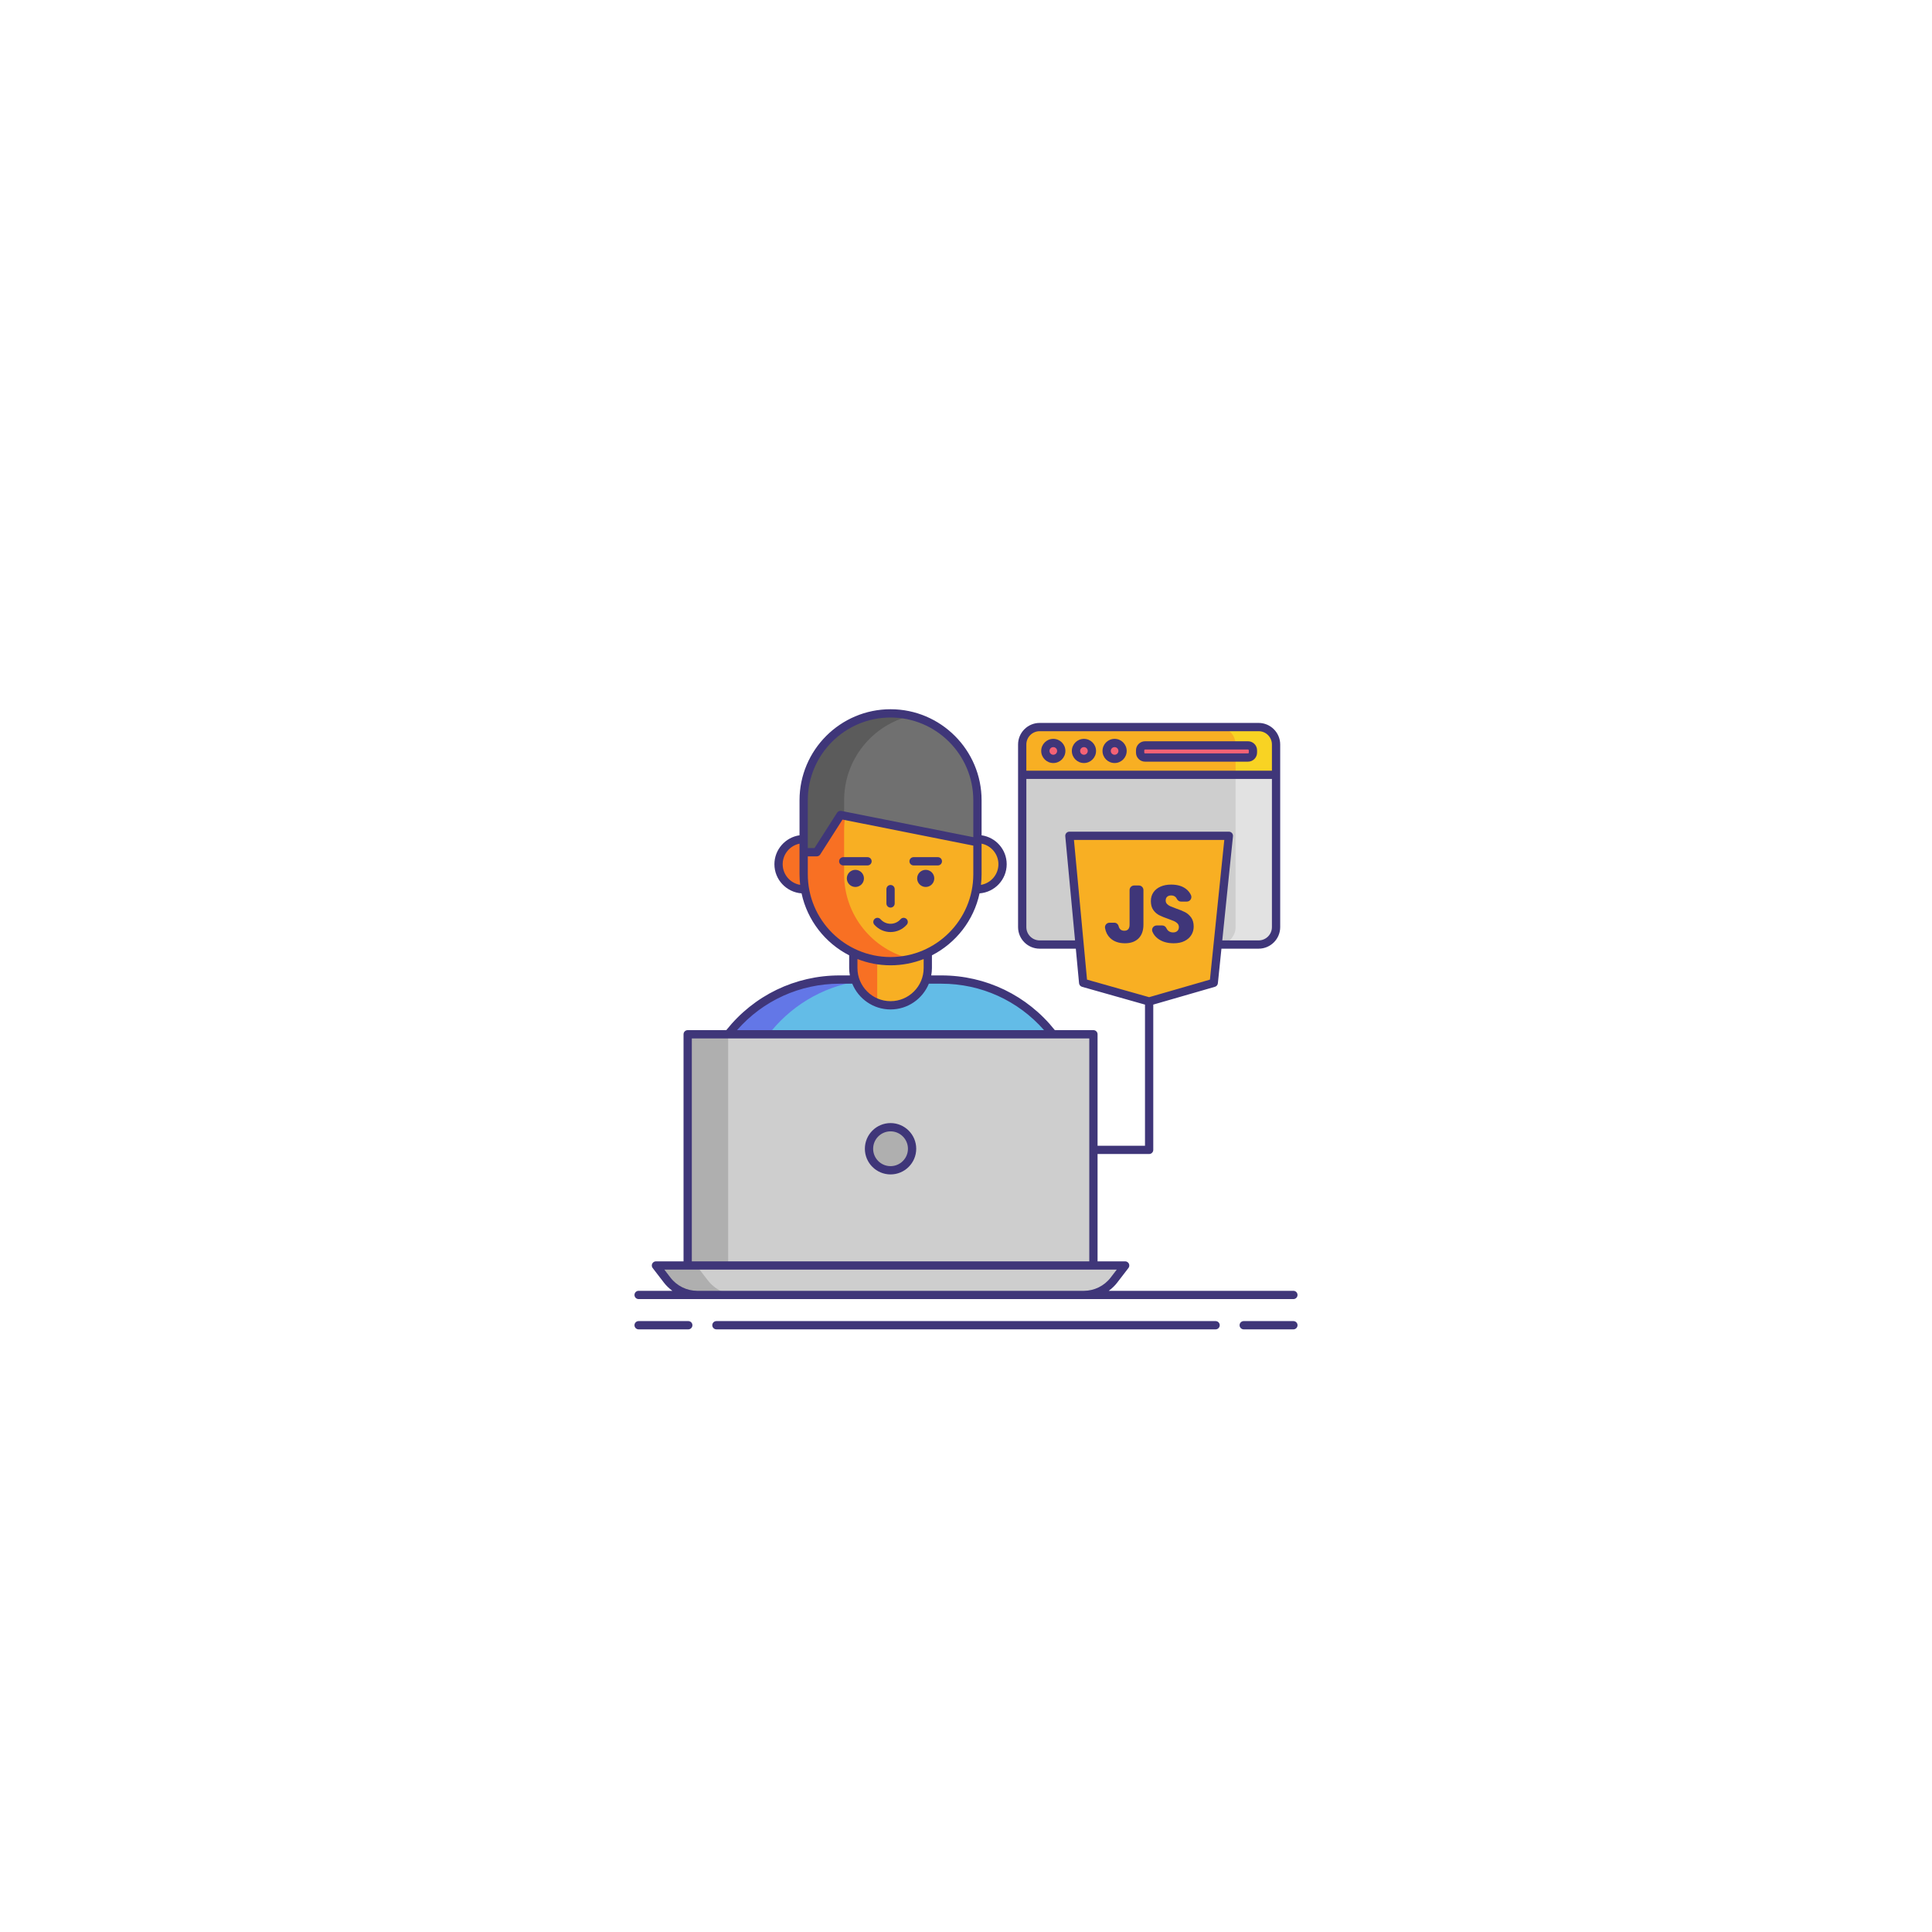 <svg width="145" height="145" viewBox="0 0 145 145" fill="none" xmlns="http://www.w3.org/2000/svg">
<g filter="url(#filter0_d_138_408)">
<path d="M122.5 72.5C122.5 44.886 100.114 22.5 72.5 22.5C44.886 22.5 22.5 44.886 22.5 72.5C22.5 100.114 44.886 122.5 72.5 122.5C100.114 122.5 122.5 100.114 122.5 72.5Z" fill="white"/>
<path d="M73.359 66.745C74.399 66.745 75.243 65.901 75.243 64.861C75.243 63.82 74.399 62.977 73.359 62.977C72.318 62.977 71.475 63.82 71.475 64.861C71.475 65.901 72.318 66.745 73.359 66.745Z" fill="#F8AF23"/>
<path d="M60.316 66.745C61.356 66.745 62.2 65.901 62.2 64.861C62.2 63.82 61.356 62.977 60.316 62.977C59.275 62.977 58.432 63.82 58.432 64.861C58.432 65.901 59.275 66.745 60.316 66.745Z" fill="#F87023"/>
<path d="M81.217 93.597H52.458V84.076C52.458 78.245 57.185 73.518 63.016 73.518H70.659C76.49 73.518 81.217 78.245 81.217 84.076L81.217 93.597Z" fill="#63BCE7"/>
<path d="M66.052 73.518H63.016C57.185 73.518 52.458 78.245 52.458 84.076V93.597H55.495V84.076C55.495 78.245 60.221 73.518 66.052 73.518Z" fill="#6377E7"/>
<path d="M66.838 75.45C65.294 75.45 64.043 74.199 64.043 72.655V70.378C64.043 68.834 65.294 67.583 66.838 67.583C68.382 67.583 69.633 68.834 69.633 70.378V72.655C69.633 74.199 68.382 75.45 66.838 75.45Z" fill="#F8AF23"/>
<path d="M64.043 70.378V72.656C64.043 73.846 64.789 74.86 65.837 75.263V67.771C64.789 68.174 64.043 69.188 64.043 70.378Z" fill="#F87023"/>
<path d="M51.611 77.624H82.064V94.977H51.611V77.624Z" fill="#CECECE"/>
<path d="M51.611 77.624H54.648V94.977H51.611V77.624Z" fill="#AFAFAF"/>
<path d="M81.345 97.189H52.329C51.447 97.189 50.616 96.779 50.078 96.08L49.23 94.977H84.445L83.597 96.08C83.059 96.779 82.227 97.189 81.345 97.189Z" fill="#CECECE"/>
<path d="M53.114 96.08L52.266 94.977H49.23L50.078 96.08C50.616 96.779 51.447 97.189 52.329 97.189H55.366C54.484 97.189 53.652 96.779 53.114 96.08Z" fill="#AFAFAF"/>
<path d="M66.838 87.832C67.731 87.832 68.454 87.108 68.454 86.215C68.454 85.323 67.731 84.599 66.838 84.599C65.945 84.599 65.222 85.323 65.222 86.215C65.222 87.108 65.945 87.832 66.838 87.832Z" fill="#AFAFAF"/>
<path d="M66.838 72.138C63.236 72.138 60.316 69.218 60.316 65.616V62.304C60.316 58.702 63.236 55.782 66.838 55.782C70.44 55.782 73.359 58.702 73.359 62.304V65.616C73.359 69.218 70.44 72.138 66.838 72.138Z" fill="#F8AF23"/>
<path d="M63.353 65.616V62.304C63.353 59.225 65.487 56.646 68.356 55.962C67.869 55.845 67.361 55.782 66.838 55.782C63.236 55.782 60.316 58.702 60.316 62.304V65.616C60.316 69.218 63.236 72.138 66.838 72.138C67.361 72.138 67.869 72.074 68.356 71.958C65.487 71.274 63.353 68.695 63.353 65.616Z" fill="#F87023"/>
<path d="M60.316 63.96H61.3L63.085 61.165L73.359 63.21V60.061C73.359 56.459 70.44 53.54 66.838 53.54C63.236 53.54 60.316 56.459 60.316 60.061V63.96Z" fill="#707070"/>
<path d="M68.356 53.719C67.869 53.603 67.361 53.54 66.838 53.54C63.236 53.54 60.316 56.459 60.316 60.061V63.96H61.3L63.085 61.165L63.353 61.218V60.061C63.353 56.982 65.487 54.404 68.356 53.719Z" fill="#5B5B5B"/>
<path d="M64.198 66.568C64.553 66.568 64.841 66.28 64.841 65.925C64.841 65.57 64.553 65.283 64.198 65.283C63.843 65.283 63.556 65.57 63.556 65.925C63.556 66.28 63.843 66.568 64.198 66.568Z" fill="#3F3679"/>
<path d="M69.477 66.568C69.832 66.568 70.119 66.28 70.119 65.925C70.119 65.57 69.832 65.283 69.477 65.283C69.122 65.283 68.834 65.57 68.834 65.925C68.834 66.28 69.122 66.568 69.477 66.568Z" fill="#3F3679"/>
<path d="M94.463 70.889H78.027C77.305 70.889 76.719 70.303 76.719 69.581V55.876C76.719 55.154 77.305 54.568 78.027 54.568H94.463C95.185 54.568 95.771 55.154 95.771 55.876V69.581C95.771 70.304 95.185 70.889 94.463 70.889Z" fill="#CECECE"/>
<path d="M94.462 54.568H91.426C92.148 54.568 92.734 55.154 92.734 55.876V69.581C92.734 70.303 92.148 70.889 91.426 70.889H94.462C95.185 70.889 95.771 70.303 95.771 69.581V55.876C95.771 55.154 95.185 54.568 94.462 54.568Z" fill="#E2E2E2"/>
<path d="M95.771 55.875C95.771 55.153 95.186 54.568 94.463 54.568H78.026C77.304 54.568 76.719 55.153 76.719 55.875V58.151H95.771V55.875H95.771Z" fill="#F8AF23"/>
<path d="M94.463 54.568H91.427C92.149 54.568 92.734 55.153 92.734 55.875V58.151H95.771V55.876C95.771 55.153 95.185 54.568 94.463 54.568Z" fill="#F8D323"/>
<path d="M79.052 56.956C79.382 56.956 79.649 56.689 79.649 56.359C79.649 56.029 79.382 55.762 79.052 55.762C78.722 55.762 78.455 56.029 78.455 56.359C78.455 56.689 78.722 56.956 79.052 56.956Z" fill="#F46275"/>
<path d="M81.352 56.956C81.682 56.956 81.949 56.689 81.949 56.359C81.949 56.029 81.682 55.762 81.352 55.762C81.022 55.762 80.755 56.029 80.755 56.359C80.755 56.689 81.022 56.956 81.352 56.956Z" fill="#F46275"/>
<path d="M83.652 56.956C83.981 56.956 84.249 56.689 84.249 56.359C84.249 56.029 83.981 55.762 83.652 55.762C83.322 55.762 83.055 56.029 83.055 56.359C83.055 56.689 83.322 56.956 83.652 56.956Z" fill="#F46275"/>
<path d="M93.665 56.853H85.938C85.735 56.853 85.568 56.687 85.568 56.484V56.312C85.568 56.109 85.734 55.943 85.938 55.943H93.665C93.868 55.943 94.034 56.109 94.034 56.312V56.484C94.034 56.687 93.868 56.853 93.665 56.853Z" fill="#F46275"/>
<path d="M80.261 62.728H92.229L91.096 73.763L86.245 75.163L81.294 73.763L80.261 62.728Z" fill="#F8AF23"/>
<path d="M51.657 99.15H47.93C47.758 99.15 47.619 99.289 47.619 99.46C47.619 99.632 47.758 99.771 47.93 99.771H51.657C51.828 99.771 51.967 99.632 51.967 99.46C51.967 99.289 51.828 99.15 51.657 99.15Z" fill="#3F3679"/>
<path d="M97.071 99.15H93.344C93.172 99.15 93.033 99.289 93.033 99.46C93.033 99.632 93.172 99.771 93.344 99.771H97.071C97.243 99.771 97.382 99.632 97.382 99.46C97.382 99.289 97.243 99.15 97.071 99.15Z" fill="#3F3679"/>
<path d="M91.233 99.15H53.769C53.597 99.15 53.458 99.289 53.458 99.46C53.458 99.632 53.597 99.771 53.769 99.771H91.233C91.404 99.771 91.543 99.632 91.543 99.46C91.543 99.289 91.404 99.15 91.233 99.15Z" fill="#3F3679"/>
<path d="M97.071 97.499C97.242 97.499 97.381 97.36 97.381 97.189C97.381 97.017 97.242 96.878 97.071 96.878H83.213C83.448 96.705 83.663 96.504 83.843 96.269L84.692 95.166C84.764 95.073 84.776 94.946 84.724 94.84C84.672 94.734 84.564 94.666 84.445 94.666H82.374V86.611H86.245C86.416 86.611 86.555 86.472 86.555 86.301V75.397L91.181 74.062C91.303 74.027 91.391 73.921 91.404 73.795L91.671 71.2H94.462C95.355 71.2 96.081 70.474 96.081 69.581V55.876C96.081 54.984 95.355 54.257 94.462 54.257H78.027C77.134 54.257 76.408 54.984 76.408 55.876V69.581C76.408 70.474 77.134 71.2 78.027 71.2H80.742L80.985 73.792C80.997 73.92 81.086 74.027 81.209 74.062L85.934 75.398V85.99H82.374V77.624C82.374 77.453 82.235 77.314 82.064 77.314H79.168C77.092 74.704 73.99 73.207 70.659 73.207H69.891C69.923 73.028 69.943 72.844 69.943 72.655V71.699C71.743 70.776 73.083 69.078 73.517 67.048C74.654 66.966 75.554 66.017 75.554 64.861C75.554 63.756 74.733 62.842 73.67 62.691V62.304V60.061C73.67 56.294 70.605 53.229 66.838 53.229C63.071 53.229 60.006 56.294 60.006 60.061V62.304V62.69C58.939 62.843 58.121 63.769 58.121 64.861C58.121 66.017 59.022 66.966 60.158 67.048C60.593 69.078 61.932 70.776 63.732 71.699V72.655C63.732 72.844 63.752 73.028 63.784 73.207H63.016C59.681 73.207 56.586 74.704 54.509 77.314H51.611C51.44 77.314 51.301 77.453 51.301 77.624V94.666H49.23C49.111 94.666 49.003 94.734 48.951 94.84C48.899 94.946 48.911 95.072 48.983 95.166L49.832 96.269C50.012 96.504 50.227 96.705 50.462 96.878H47.93C47.758 96.878 47.619 97.017 47.619 97.188C47.619 97.36 47.758 97.499 47.93 97.499H52.33H81.346L97.071 97.499ZM78.027 54.878H94.462C95.013 54.878 95.46 55.326 95.46 55.876V57.84H77.029V55.876C77.029 55.326 77.477 54.878 78.027 54.878ZM78.027 70.579C77.477 70.579 77.029 70.131 77.029 69.581V58.461H95.46V69.581C95.46 70.131 95.013 70.579 94.462 70.579H91.734L92.537 62.761C92.546 62.673 92.518 62.586 92.459 62.521C92.4 62.456 92.316 62.418 92.229 62.418H80.26C80.173 62.418 80.09 62.455 80.031 62.52C79.972 62.584 79.943 62.671 79.951 62.758L80.684 70.579H78.027ZM80.602 63.039H91.885L90.808 73.523L86.244 74.84L81.583 73.522L80.602 63.039ZM74.933 64.861C74.933 65.639 74.365 66.285 73.622 66.411C73.653 66.15 73.67 65.885 73.67 65.616V63.318C74.389 63.463 74.933 64.099 74.933 64.861ZM60.627 60.061C60.627 56.636 63.413 53.85 66.837 53.85C70.262 53.85 73.048 56.636 73.048 60.061V62.304V62.831L63.146 60.861C63.02 60.835 62.892 60.89 62.823 60.998L61.129 63.65H60.627V62.304L60.627 60.061ZM58.742 64.861C58.742 64.108 59.284 63.465 60.005 63.319V63.96V65.616C60.005 65.885 60.023 66.15 60.053 66.411C59.31 66.285 58.742 65.639 58.742 64.861ZM60.627 65.616V64.271H61.299C61.405 64.271 61.504 64.217 61.561 64.127L63.232 61.511L73.048 63.465V65.616C73.048 69.041 70.262 71.827 66.837 71.827C63.413 71.827 60.627 69.041 60.627 65.616ZM66.837 72.448C67.714 72.448 68.551 72.281 69.322 71.979V72.655C69.322 74.025 68.207 75.14 66.837 75.14C65.468 75.14 64.353 74.025 64.353 72.655V71.979C65.124 72.281 65.961 72.448 66.837 72.448ZM63.016 73.828H63.964C64.427 74.96 65.54 75.761 66.837 75.761C68.135 75.761 69.248 74.96 69.711 73.828H70.659C73.631 73.828 76.408 75.093 78.357 77.314H55.316C57.265 75.091 60.04 73.828 63.016 73.828ZM51.922 77.935H81.753V94.666H51.922V77.935ZM52.33 96.878C51.549 96.878 50.8 96.509 50.324 95.891L49.86 95.287H51.611H82.064H83.815L83.351 95.891C82.875 96.509 82.126 96.878 81.346 96.878H52.33Z" fill="#3F3679"/>
<path d="M66.837 84.289C65.775 84.289 64.91 85.153 64.91 86.216C64.91 87.278 65.775 88.142 66.837 88.142C67.9 88.142 68.764 87.278 68.764 86.216C68.764 85.153 67.9 84.289 66.837 84.289ZM66.837 87.521C66.117 87.521 65.531 86.936 65.531 86.216C65.531 85.496 66.117 84.91 66.837 84.91C67.557 84.91 68.143 85.496 68.143 86.216C68.143 86.936 67.557 87.521 66.837 87.521Z" fill="#3F3679"/>
<path d="M66.838 68.117C67.01 68.117 67.148 67.978 67.148 67.807V66.731C67.148 66.559 67.01 66.42 66.838 66.42C66.666 66.42 66.527 66.559 66.527 66.731V67.807C66.527 67.978 66.666 68.117 66.838 68.117Z" fill="#3F3679"/>
<path d="M68.055 69.399C68.168 69.27 68.156 69.074 68.027 68.961C67.897 68.848 67.702 68.861 67.588 68.99C67.398 69.207 67.124 69.331 66.838 69.331C66.551 69.331 66.278 69.207 66.087 68.99C65.974 68.861 65.778 68.848 65.649 68.961C65.52 69.074 65.507 69.27 65.62 69.399C65.928 69.751 66.372 69.952 66.838 69.952C67.303 69.952 67.747 69.751 68.055 69.399Z" fill="#3F3679"/>
<path d="M65.109 64.331H63.287C63.115 64.331 62.977 64.469 62.977 64.641C62.977 64.813 63.115 64.952 63.287 64.952H65.109C65.28 64.952 65.419 64.813 65.419 64.641C65.419 64.469 65.28 64.331 65.109 64.331Z" fill="#3F3679"/>
<path d="M68.566 64.952H70.388C70.559 64.952 70.698 64.813 70.698 64.641C70.698 64.469 70.559 64.331 70.388 64.331H68.566C68.395 64.331 68.256 64.469 68.256 64.641C68.256 64.813 68.395 64.952 68.566 64.952Z" fill="#3F3679"/>
<path d="M79.052 57.267C79.553 57.267 79.96 56.86 79.96 56.359C79.96 55.859 79.553 55.452 79.052 55.452C78.552 55.452 78.144 55.859 78.144 56.359C78.144 56.86 78.552 57.267 79.052 57.267ZM79.052 56.073C79.21 56.073 79.339 56.201 79.339 56.359C79.339 56.517 79.21 56.646 79.052 56.646C78.894 56.646 78.766 56.517 78.766 56.359C78.766 56.201 78.894 56.073 79.052 56.073Z" fill="#3F3679"/>
<path d="M81.352 57.267C81.852 57.267 82.26 56.86 82.26 56.359C82.26 55.859 81.852 55.452 81.352 55.452C80.852 55.452 80.444 55.859 80.444 56.359C80.444 56.86 80.852 57.267 81.352 57.267ZM81.352 56.073C81.51 56.073 81.638 56.201 81.638 56.359C81.638 56.517 81.51 56.646 81.352 56.646C81.194 56.646 81.065 56.517 81.065 56.359C81.065 56.201 81.194 56.073 81.352 56.073Z" fill="#3F3679"/>
<path d="M83.653 57.267C84.153 57.267 84.56 56.86 84.56 56.359C84.56 55.859 84.153 55.452 83.653 55.452C83.152 55.452 82.745 55.859 82.745 56.359C82.745 56.86 83.152 57.267 83.653 57.267ZM83.653 56.073C83.811 56.073 83.939 56.201 83.939 56.359C83.939 56.517 83.811 56.646 83.653 56.646C83.495 56.646 83.366 56.517 83.366 56.359C83.366 56.201 83.495 56.073 83.653 56.073Z" fill="#3F3679"/>
<path d="M85.938 57.164H93.665C94.04 57.164 94.345 56.859 94.345 56.484V56.312C94.345 55.938 94.04 55.633 93.665 55.633H85.938C85.563 55.633 85.258 55.938 85.258 56.312V56.484C85.258 56.859 85.563 57.164 85.938 57.164ZM85.879 56.312C85.879 56.281 85.906 56.254 85.938 56.254H93.665C93.697 56.254 93.724 56.281 93.724 56.312V56.484C93.724 56.516 93.697 56.543 93.665 56.543H85.938C85.906 56.543 85.879 56.516 85.879 56.484V56.312Z" fill="#3F3679"/>
<path d="M85.473 66.457C85.663 66.457 85.817 66.611 85.817 66.8V69.391C85.817 69.841 85.694 70.186 85.449 70.43C85.203 70.673 84.864 70.794 84.431 70.794C83.961 70.794 83.589 70.662 83.314 70.396C83.119 70.209 82.993 69.963 82.936 69.659C82.896 69.447 83.059 69.251 83.274 69.251H83.635C83.79 69.251 83.917 69.363 83.955 69.514C84.012 69.74 84.155 69.853 84.383 69.853C84.645 69.853 84.777 69.699 84.777 69.391V66.8C84.777 66.611 84.931 66.457 85.12 66.457H85.473Z" fill="#3F3679"/>
<path d="M89.415 70.169C89.3 70.359 89.13 70.511 88.905 70.624C88.68 70.738 88.408 70.794 88.088 70.794C87.606 70.794 87.209 70.677 86.897 70.442C86.71 70.301 86.573 70.126 86.489 69.917C86.399 69.697 86.574 69.458 86.812 69.458H87.233C87.373 69.458 87.49 69.547 87.548 69.675C87.577 69.739 87.616 69.794 87.665 69.841C87.765 69.934 87.891 69.981 88.045 69.981C88.179 69.981 88.284 69.944 88.361 69.871C88.438 69.798 88.477 69.701 88.477 69.579C88.477 69.47 88.441 69.379 88.371 69.306C88.299 69.233 88.211 69.174 88.106 69.127C88.001 69.081 87.855 69.025 87.669 68.96C87.397 68.867 87.176 68.777 87.004 68.689C86.831 68.603 86.684 68.473 86.56 68.301C86.437 68.129 86.375 67.905 86.375 67.629C86.375 67.374 86.44 67.154 86.569 66.967C86.699 66.781 86.878 66.638 87.107 66.539C87.335 66.44 87.598 66.39 87.894 66.39C88.371 66.39 88.751 66.504 89.032 66.731C89.186 66.854 89.303 67.004 89.384 67.178C89.489 67.406 89.321 67.666 89.071 67.666H88.638C88.504 67.666 88.385 67.585 88.326 67.465C88.301 67.413 88.269 67.368 88.231 67.329C88.148 67.246 88.035 67.204 87.894 67.204C87.772 67.204 87.674 67.237 87.599 67.302C87.524 67.366 87.487 67.461 87.487 67.587C87.487 67.688 87.52 67.774 87.587 67.845C87.654 67.916 87.737 67.974 87.839 68.018C87.94 68.063 88.086 68.12 88.276 68.188C88.552 68.281 88.776 68.373 88.951 68.465C89.124 68.556 89.274 68.689 89.4 68.862C89.525 69.037 89.588 69.263 89.588 69.543C89.588 69.77 89.531 69.978 89.415 70.169Z" fill="#3F3679"/>
</g>
<defs>
<filter id="filter0_d_138_408" x="7.5" y="7.5" width="130" height="130" filterUnits="userSpaceOnUse" color-interpolation-filters="sRGB">
<feFlood flood-opacity="0" result="BackgroundImageFix"/>
<feColorMatrix in="SourceAlpha" type="matrix" values="0 0 0 0 0 0 0 0 0 0 0 0 0 0 0 0 0 0 127 0" result="hardAlpha"/>
<feOffset/>
<feGaussianBlur stdDeviation="7.5"/>
<feColorMatrix type="matrix" values="0 0 0 0 0 0 0 0 0 0 0 0 0 0 0 0 0 0 0.078 0"/>
<feBlend mode="normal" in2="BackgroundImageFix" result="effect1_dropShadow_138_408"/>
<feBlend mode="normal" in="SourceGraphic" in2="effect1_dropShadow_138_408" result="shape"/>
</filter>
</defs>
</svg>
